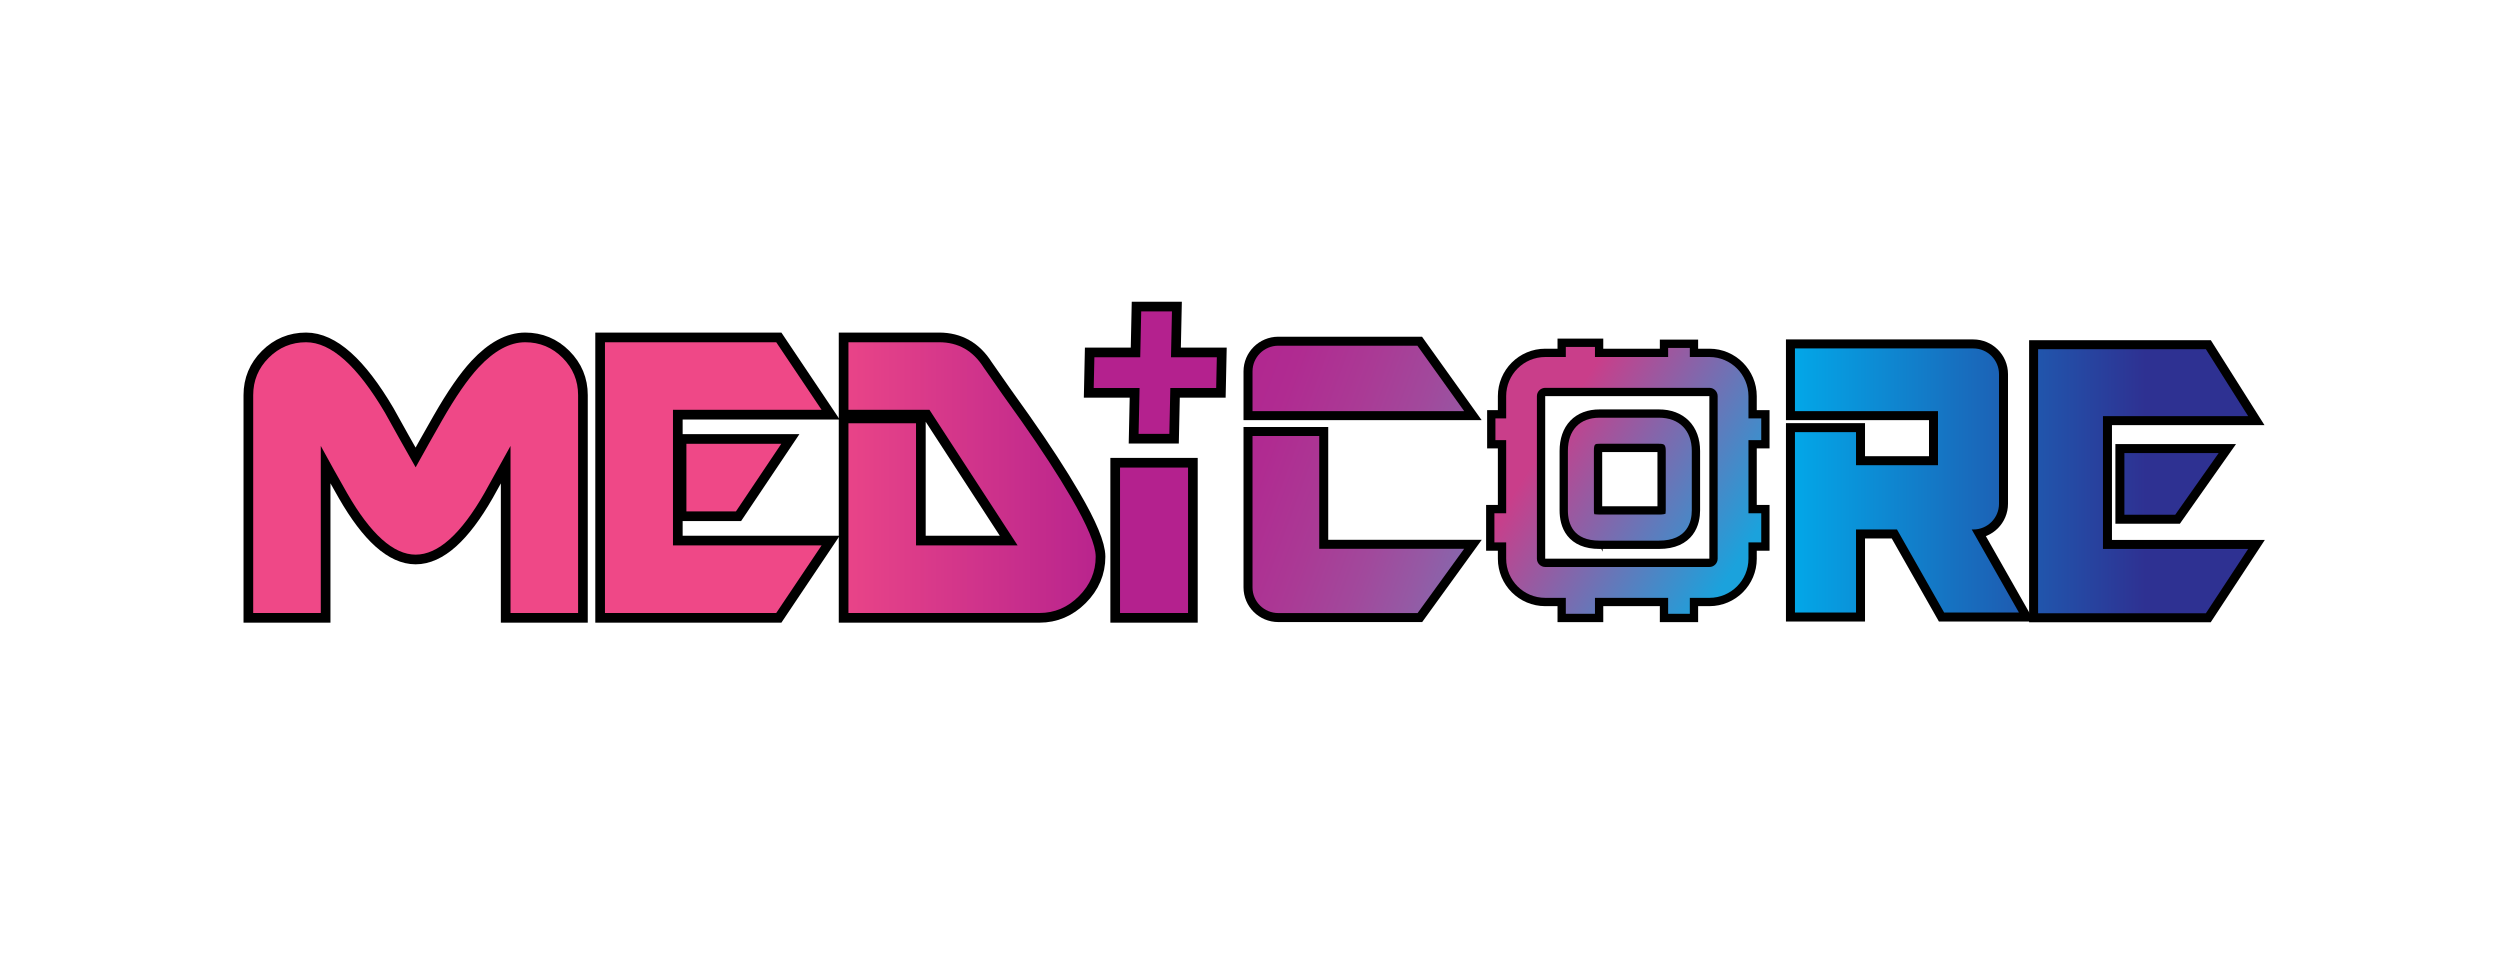 <?xml version="1.0" encoding="utf-8"?>
<!-- Generator: Adobe Illustrator 15.0.0, SVG Export Plug-In . SVG Version: 6.00 Build 0)  -->
<!DOCTYPE svg PUBLIC "-//W3C//DTD SVG 1.1//EN" "http://www.w3.org/Graphics/SVG/1.1/DTD/svg11.dtd">
<svg version="1.1" id="Layer_1" xmlns="http://www.w3.org/2000/svg" xmlns:xlink="http://www.w3.org/1999/xlink" x="0px" y="0px"
	 width="612px" height="238.356px" viewBox="0 0 612 238.356" enable-background="new 0 0 612 238.356" xml:space="preserve">
<g>
	<path stroke="#000000" stroke-width="4.735" stroke-miterlimit="10" d="M267.904,87.456h29.977l-0.162,7.529H267.74L267.904,87.456
		z"/>
	<g>
		<g>
			<linearGradient id="SVGID_1_" gradientUnits="userSpaceOnUse" x1="-95.3" y1="-62.848" x2="526.496" y2="166.194">
				<stop  offset="0" style="stop-color:#524FA1"/>
				<stop  offset="0.515" style="stop-color:#B41E8E"/>
				<stop  offset="0.624" style="stop-color:#B3218E"/>
				<stop  offset="0.663" style="stop-color:#B02B91"/>
				<stop  offset="0.69" style="stop-color:#AA3A95"/>
				<stop  offset="0.713" style="stop-color:#A1499C"/>
				<stop  offset="0.732" style="stop-color:#9559A4"/>
				<stop  offset="0.749" style="stop-color:#8469AE"/>
				<stop  offset="0.765" style="stop-color:#6D78BA"/>
				<stop  offset="0.779" style="stop-color:#4388C8"/>
				<stop  offset="0.792" style="stop-color:#0099D9"/>
				<stop  offset="0.804" style="stop-color:#00A9EA"/>
				<stop  offset="0.806" style="stop-color:#00AEEF"/>
				<stop  offset="0.807" style="stop-color:#00AAEC"/>
				<stop  offset="0.816" style="stop-color:#0099DB"/>
				<stop  offset="0.826" style="stop-color:#0088CC"/>
				<stop  offset="0.837" style="stop-color:#0079C0"/>
				<stop  offset="0.849" style="stop-color:#266DB6"/>
				<stop  offset="0.862" style="stop-color:#3C63AE"/>
				<stop  offset="0.878" style="stop-color:#475AA8"/>
				<stop  offset="0.897" style="stop-color:#4E54A4"/>
				<stop  offset="0.924" style="stop-color:#5150A2"/>
				<stop  offset="1" style="stop-color:#524FA1"/>
			</linearGradient>
			<path fill="url(#SVGID_1_)" stroke="#000000" stroke-width="4.406" stroke-miterlimit="10" d="M346.979,84.63h-34.051
				c-3.477,0-6.312,2.818-6.312,6.286v9.722h51.807L346.979,84.63z"/>
			<linearGradient id="SVGID_2_" gradientUnits="userSpaceOnUse" x1="-95.3" y1="-62.848" x2="526.496" y2="166.194">
				<stop  offset="0" style="stop-color:#524FA1"/>
				<stop  offset="0.515" style="stop-color:#B41E8E"/>
				<stop  offset="0.624" style="stop-color:#B3218E"/>
				<stop  offset="0.663" style="stop-color:#B02B91"/>
				<stop  offset="0.69" style="stop-color:#AA3A95"/>
				<stop  offset="0.713" style="stop-color:#A1499C"/>
				<stop  offset="0.732" style="stop-color:#9559A4"/>
				<stop  offset="0.749" style="stop-color:#8469AE"/>
				<stop  offset="0.765" style="stop-color:#6D78BA"/>
				<stop  offset="0.779" style="stop-color:#4388C8"/>
				<stop  offset="0.792" style="stop-color:#0099D9"/>
				<stop  offset="0.804" style="stop-color:#00A9EA"/>
				<stop  offset="0.806" style="stop-color:#00AEEF"/>
				<stop  offset="0.807" style="stop-color:#00AAEC"/>
				<stop  offset="0.816" style="stop-color:#0099DB"/>
				<stop  offset="0.826" style="stop-color:#0088CC"/>
				<stop  offset="0.837" style="stop-color:#0079C0"/>
				<stop  offset="0.849" style="stop-color:#266DB6"/>
				<stop  offset="0.862" style="stop-color:#3C63AE"/>
				<stop  offset="0.878" style="stop-color:#475AA8"/>
				<stop  offset="0.897" style="stop-color:#4E54A4"/>
				<stop  offset="0.924" style="stop-color:#5150A2"/>
				<stop  offset="1" style="stop-color:#524FA1"/>
			</linearGradient>
			<path fill="url(#SVGID_2_)" d="M346.979,84.63h-34.051c-3.477,0-6.312,2.818-6.312,6.286v9.722h51.807L346.979,84.63z"/>
			<linearGradient id="SVGID_3_" gradientUnits="userSpaceOnUse" x1="-104.439" y1="-26.97" x2="513.159" y2="200.525">
				<stop  offset="0" style="stop-color:#524FA1"/>
				<stop  offset="0.515" style="stop-color:#B41E8E"/>
				<stop  offset="0.624" style="stop-color:#B3218E"/>
				<stop  offset="0.663" style="stop-color:#B02B91"/>
				<stop  offset="0.69" style="stop-color:#AA3A95"/>
				<stop  offset="0.713" style="stop-color:#A1499C"/>
				<stop  offset="0.732" style="stop-color:#9559A4"/>
				<stop  offset="0.749" style="stop-color:#8469AE"/>
				<stop  offset="0.765" style="stop-color:#6D78BA"/>
				<stop  offset="0.779" style="stop-color:#4388C8"/>
				<stop  offset="0.792" style="stop-color:#0099D9"/>
				<stop  offset="0.804" style="stop-color:#00A9EA"/>
				<stop  offset="0.806" style="stop-color:#00AEEF"/>
				<stop  offset="0.807" style="stop-color:#00AAEC"/>
				<stop  offset="0.816" style="stop-color:#0099DB"/>
				<stop  offset="0.826" style="stop-color:#0088CC"/>
				<stop  offset="0.837" style="stop-color:#0079C0"/>
				<stop  offset="0.849" style="stop-color:#266DB6"/>
				<stop  offset="0.862" style="stop-color:#3C63AE"/>
				<stop  offset="0.878" style="stop-color:#475AA8"/>
				<stop  offset="0.897" style="stop-color:#4E54A4"/>
				<stop  offset="0.924" style="stop-color:#5150A2"/>
				<stop  offset="1" style="stop-color:#524FA1"/>
			</linearGradient>
			<path fill="url(#SVGID_3_)" stroke="#000000" stroke-width="4.406" stroke-miterlimit="10" d="M322.948,134.339L322.948,134.339
				L322.948,134.339v-27.607h-16.332v37.061c0,3.491,2.835,6.284,6.312,6.284h34.098l11.397-15.738H322.948z"/>
			<linearGradient id="SVGID_4_" gradientUnits="userSpaceOnUse" x1="-86.894" y1="-84.494" x2="534.771" y2="144.5">
				<stop  offset="0" style="stop-color:#524FA1"/>
				<stop  offset="0.515" style="stop-color:#B41E8E"/>
				<stop  offset="0.624" style="stop-color:#B3218E"/>
				<stop  offset="0.663" style="stop-color:#B02B91"/>
				<stop  offset="0.69" style="stop-color:#AA3A95"/>
				<stop  offset="0.713" style="stop-color:#A1499C"/>
				<stop  offset="0.732" style="stop-color:#9559A4"/>
				<stop  offset="0.749" style="stop-color:#8469AE"/>
				<stop  offset="0.765" style="stop-color:#6D78BA"/>
				<stop  offset="0.779" style="stop-color:#4388C8"/>
				<stop  offset="0.792" style="stop-color:#0099D9"/>
				<stop  offset="0.804" style="stop-color:#00A9EA"/>
				<stop  offset="0.806" style="stop-color:#00AEEF"/>
				<stop  offset="0.807" style="stop-color:#00AAEC"/>
				<stop  offset="0.816" style="stop-color:#0099DB"/>
				<stop  offset="0.826" style="stop-color:#0088CC"/>
				<stop  offset="0.837" style="stop-color:#0079C0"/>
				<stop  offset="0.849" style="stop-color:#266DB6"/>
				<stop  offset="0.862" style="stop-color:#3C63AE"/>
				<stop  offset="0.878" style="stop-color:#475AA8"/>
				<stop  offset="0.897" style="stop-color:#4E54A4"/>
				<stop  offset="0.924" style="stop-color:#5150A2"/>
				<stop  offset="1" style="stop-color:#524FA1"/>
			</linearGradient>
			<path fill="url(#SVGID_4_)" stroke="#000000" stroke-width="4.406" stroke-miterlimit="10" d="M482.679,129.617h0.389
				c3.477,0,6.288-2.825,6.288-6.294V91.598c0-3.484-2.812-6.303-6.288-6.303h-43.664v15.343h35.017v13.243h-20.067v-8.095h-14.949
				v8.095v15.735v20.327h14.949v-20.327h10.029l11.541,20.327h18.307L482.679,129.617z"/>
			<g>
				<linearGradient id="SVGID_5_" gradientUnits="userSpaceOnUse" x1="-79.703" y1="-102.9" x2="541.946" y2="126.087">
					<stop  offset="0" style="stop-color:#524FA1"/>
					<stop  offset="0.515" style="stop-color:#B41E8E"/>
					<stop  offset="0.624" style="stop-color:#B3218E"/>
					<stop  offset="0.663" style="stop-color:#B02B91"/>
					<stop  offset="0.69" style="stop-color:#AA3A95"/>
					<stop  offset="0.713" style="stop-color:#A1499C"/>
					<stop  offset="0.732" style="stop-color:#9559A4"/>
					<stop  offset="0.749" style="stop-color:#8469AE"/>
					<stop  offset="0.765" style="stop-color:#6D78BA"/>
					<stop  offset="0.779" style="stop-color:#4388C8"/>
					<stop  offset="0.792" style="stop-color:#0099D9"/>
					<stop  offset="0.804" style="stop-color:#00A9EA"/>
					<stop  offset="0.806" style="stop-color:#00AEEF"/>
					<stop  offset="0.807" style="stop-color:#00AAEC"/>
					<stop  offset="0.816" style="stop-color:#0099DB"/>
					<stop  offset="0.826" style="stop-color:#0088CC"/>
					<stop  offset="0.837" style="stop-color:#0079C0"/>
					<stop  offset="0.849" style="stop-color:#266DB6"/>
					<stop  offset="0.862" style="stop-color:#3C63AE"/>
					<stop  offset="0.878" style="stop-color:#475AA8"/>
					<stop  offset="0.897" style="stop-color:#4E54A4"/>
					<stop  offset="0.924" style="stop-color:#5150A2"/>
					<stop  offset="1" style="stop-color:#524FA1"/>
				</linearGradient>
				<polygon fill="url(#SVGID_5_)" stroke="#000000" stroke-width="4.406" stroke-miterlimit="10" points="514.806,101.866 
					550.346,101.866 539.993,85.476 498.928,85.476 498.928,150.133 539.993,150.133 550.346,134.381 514.806,134.381 				"/>
			</g>
			<linearGradient id="SVGID_6_" gradientUnits="userSpaceOnUse" x1="-76.726" y1="-105.625" x2="544.917" y2="123.36">
				<stop  offset="0" style="stop-color:#524FA1"/>
				<stop  offset="0.515" style="stop-color:#B41E8E"/>
				<stop  offset="0.624" style="stop-color:#B3218E"/>
				<stop  offset="0.663" style="stop-color:#B02B91"/>
				<stop  offset="0.69" style="stop-color:#AA3A95"/>
				<stop  offset="0.713" style="stop-color:#A1499C"/>
				<stop  offset="0.732" style="stop-color:#9559A4"/>
				<stop  offset="0.749" style="stop-color:#8469AE"/>
				<stop  offset="0.765" style="stop-color:#6D78BA"/>
				<stop  offset="0.779" style="stop-color:#4388C8"/>
				<stop  offset="0.792" style="stop-color:#0099D9"/>
				<stop  offset="0.804" style="stop-color:#00A9EA"/>
				<stop  offset="0.806" style="stop-color:#00AEEF"/>
				<stop  offset="0.807" style="stop-color:#00AAEC"/>
				<stop  offset="0.816" style="stop-color:#0099DB"/>
				<stop  offset="0.826" style="stop-color:#0088CC"/>
				<stop  offset="0.837" style="stop-color:#0079C0"/>
				<stop  offset="0.849" style="stop-color:#266DB6"/>
				<stop  offset="0.862" style="stop-color:#3C63AE"/>
				<stop  offset="0.878" style="stop-color:#475AA8"/>
				<stop  offset="0.897" style="stop-color:#4E54A4"/>
				<stop  offset="0.924" style="stop-color:#5150A2"/>
				<stop  offset="1" style="stop-color:#524FA1"/>
			</linearGradient>
			<polygon fill="url(#SVGID_6_)" stroke="#000000" stroke-width="4.406" stroke-miterlimit="10" points="532.497,126 520.05,126 
				520.05,110.903 543.137,110.903 			"/>
			<linearGradient id="SVGID_7_" gradientUnits="userSpaceOnUse" x1="-56.034" y1="-50.205" x2="517.396" y2="161.02">
				<stop  offset="0" style="stop-color:#524FA1"/>
				<stop  offset="0.515" style="stop-color:#B41E8E"/>
				<stop  offset="0.624" style="stop-color:#B3218E"/>
				<stop  offset="0.663" style="stop-color:#B02B91"/>
				<stop  offset="0.69" style="stop-color:#AA3A95"/>
				<stop  offset="0.713" style="stop-color:#A1499C"/>
				<stop  offset="0.732" style="stop-color:#9559A4"/>
				<stop  offset="0.749" style="stop-color:#8469AE"/>
				<stop  offset="0.765" style="stop-color:#6D78BA"/>
				<stop  offset="0.779" style="stop-color:#4388C8"/>
				<stop  offset="0.792" style="stop-color:#0099D9"/>
				<stop  offset="0.804" style="stop-color:#00A9EA"/>
				<stop  offset="0.806" style="stop-color:#00AEEF"/>
				<stop  offset="0.807" style="stop-color:#00AAEC"/>
				<stop  offset="0.816" style="stop-color:#0099DB"/>
				<stop  offset="0.826" style="stop-color:#0088CC"/>
				<stop  offset="0.837" style="stop-color:#0079C0"/>
				<stop  offset="0.849" style="stop-color:#266DB6"/>
				<stop  offset="0.862" style="stop-color:#3C63AE"/>
				<stop  offset="0.878" style="stop-color:#475AA8"/>
				<stop  offset="0.897" style="stop-color:#4E54A4"/>
				<stop  offset="0.924" style="stop-color:#5150A2"/>
				<stop  offset="1" style="stop-color:#524FA1"/>
			</linearGradient>
			<path fill="url(#SVGID_7_)" stroke="#000000" stroke-width="4.065" stroke-miterlimit="10" d="M406.101,132.349h-14.519
				c-6.423,0-7.764-4.046-7.764-7.438v-14.52c0-5.096,2.881-8.136,7.764-8.136h14.519c4.972,0,8.051,3.107,8.051,8.136v14.52
				C414.151,127.688,413.106,132.349,406.101,132.349z M390.338,125.88c0.139,0,0.541,0.085,1.244,0.085h14.519
				c1.078,0,1.484-0.143,1.609-0.198c-0.014-0.032,0.065-0.296,0.065-0.855v-14.52c0-1.627-0.431-1.759-1.675-1.759h-14.519
				c-1.105,0-1.396,0-1.396,1.759v14.52c0,0.564,0.046,0.855,0.106,0.984C390.292,125.88,390.314,125.88,390.338,125.88z"/>
			<linearGradient id="SVGID_8_" gradientUnits="userSpaceOnUse" x1="-56.107" y1="-49.823" x2="517.247" y2="161.375">
				<stop  offset="0" style="stop-color:#524FA1"/>
				<stop  offset="0.515" style="stop-color:#B41E8E"/>
				<stop  offset="0.624" style="stop-color:#B3218E"/>
				<stop  offset="0.663" style="stop-color:#B02B91"/>
				<stop  offset="0.69" style="stop-color:#AA3A95"/>
				<stop  offset="0.713" style="stop-color:#A1499C"/>
				<stop  offset="0.732" style="stop-color:#9559A4"/>
				<stop  offset="0.749" style="stop-color:#8469AE"/>
				<stop  offset="0.765" style="stop-color:#6D78BA"/>
				<stop  offset="0.779" style="stop-color:#4388C8"/>
				<stop  offset="0.792" style="stop-color:#0099D9"/>
				<stop  offset="0.804" style="stop-color:#00A9EA"/>
				<stop  offset="0.806" style="stop-color:#00AEEF"/>
				<stop  offset="0.807" style="stop-color:#00AAEC"/>
				<stop  offset="0.816" style="stop-color:#0099DB"/>
				<stop  offset="0.826" style="stop-color:#0088CC"/>
				<stop  offset="0.837" style="stop-color:#0079C0"/>
				<stop  offset="0.849" style="stop-color:#266DB6"/>
				<stop  offset="0.862" style="stop-color:#3C63AE"/>
				<stop  offset="0.878" style="stop-color:#475AA8"/>
				<stop  offset="0.897" style="stop-color:#4E54A4"/>
				<stop  offset="0.924" style="stop-color:#5150A2"/>
				<stop  offset="1" style="stop-color:#524FA1"/>
			</linearGradient>
			<path fill="url(#SVGID_8_)" stroke="#000000" stroke-width="4.065" stroke-miterlimit="10" d="M431.153,107.74v-5.315h-3.13
				v-5.447c0-5.278-4.286-9.583-9.554-9.583h-4.799v-2.229h-5.309v2.229h-17.913v-2.467h-7.135v2.467h-5.031
				c-5.299,0-9.571,4.305-9.571,9.583v5.447h-2.632v5.315h2.632v17.904h-2.881v7.138h2.881v3.997c0,5.285,4.272,9.576,9.571,9.576
				h5.031v3.905h7.135v-3.905h17.913v3.905h5.309v-3.905h4.799c5.268,0,9.554-4.291,9.554-9.576v-3.997h3.13v-7.138h-3.13V107.74
				H431.153z M420.481,136.779c0,1.119-0.915,2.021-2.012,2.021h-40.187c-1.114,0-2.049-0.901-2.049-2.021V96.978
				c0-1.133,0.935-2.035,2.049-2.035h40.187c1.097,0,2.012,0.902,2.012,2.035V136.779z"/>
			<linearGradient id="SVGID_9_" gradientUnits="userSpaceOnUse" x1="-104.439" y1="-26.97" x2="513.159" y2="200.525">
				<stop  offset="0" style="stop-color:#524FA1"/>
				<stop  offset="0.515" style="stop-color:#B41E8E"/>
				<stop  offset="0.624" style="stop-color:#B3218E"/>
				<stop  offset="0.663" style="stop-color:#B02B91"/>
				<stop  offset="0.69" style="stop-color:#AA3A95"/>
				<stop  offset="0.713" style="stop-color:#A1499C"/>
				<stop  offset="0.732" style="stop-color:#9559A4"/>
				<stop  offset="0.749" style="stop-color:#8469AE"/>
				<stop  offset="0.765" style="stop-color:#6D78BA"/>
				<stop  offset="0.779" style="stop-color:#4388C8"/>
				<stop  offset="0.792" style="stop-color:#0099D9"/>
				<stop  offset="0.804" style="stop-color:#00A9EA"/>
				<stop  offset="0.806" style="stop-color:#00AEEF"/>
				<stop  offset="0.807" style="stop-color:#00AAEC"/>
				<stop  offset="0.816" style="stop-color:#0099DB"/>
				<stop  offset="0.826" style="stop-color:#0088CC"/>
				<stop  offset="0.837" style="stop-color:#0079C0"/>
				<stop  offset="0.849" style="stop-color:#266DB6"/>
				<stop  offset="0.862" style="stop-color:#3C63AE"/>
				<stop  offset="0.878" style="stop-color:#475AA8"/>
				<stop  offset="0.897" style="stop-color:#4E54A4"/>
				<stop  offset="0.924" style="stop-color:#5150A2"/>
				<stop  offset="1" style="stop-color:#524FA1"/>
			</linearGradient>
			<path fill="url(#SVGID_9_)" d="M322.948,134.339L322.948,134.339L322.948,134.339v-27.607h-16.332v37.061
				c0,3.491,2.835,6.284,6.312,6.284h34.098l11.397-15.738H322.948z"/>
			<linearGradient id="SVGID_10_" gradientUnits="userSpaceOnUse" x1="434.083" y1="117.62" x2="525.231" y2="117.62">
				<stop  offset="0" style="stop-color:#00AEED"/>
				<stop  offset="1" style="stop-color:#2E3192"/>
			</linearGradient>
			<path fill="url(#SVGID_10_)" d="M482.679,129.617h0.389c3.477,0,6.288-2.825,6.288-6.294V91.598c0-3.484-2.812-6.303-6.288-6.303
				h-43.664v15.343h35.017v13.243h-20.067v-8.095h-14.949v8.095v15.735v20.327h14.949v-20.327h10.029l11.541,20.327h18.307
				L482.679,129.617z"/>
			<g>
				<linearGradient id="SVGID_11_" gradientUnits="userSpaceOnUse" x1="434.075" y1="117.804" x2="525.227" y2="117.804">
					<stop  offset="0" style="stop-color:#00AEED"/>
					<stop  offset="1" style="stop-color:#2E3192"/>
				</linearGradient>
				<polygon fill="url(#SVGID_11_)" points="514.806,101.866 550.346,101.866 539.993,85.476 498.928,85.476 498.928,150.133 
					539.993,150.133 550.346,134.381 514.806,134.381 				"/>
			</g>
			<linearGradient id="SVGID_12_" gradientUnits="userSpaceOnUse" x1="434.09" y1="118.452" x2="525.23" y2="118.452">
				<stop  offset="0" style="stop-color:#00AEED"/>
				<stop  offset="1" style="stop-color:#2E3192"/>
			</linearGradient>
			<polygon fill="url(#SVGID_12_)" points="532.497,126 520.05,126 520.05,110.903 543.137,110.903 			"/>
			<linearGradient id="SVGID_13_" gradientUnits="userSpaceOnUse" x1="363.007" y1="94.799" x2="426.981" y2="135.116">
				<stop  offset="0.267" style="stop-color:#C93E8A"/>
				<stop  offset="1" style="stop-color:#1BA2DC"/>
			</linearGradient>
			<path fill="url(#SVGID_13_)" d="M406.101,132.349h-14.519c-6.423,0-7.764-4.046-7.764-7.438v-14.52
				c0-5.096,2.881-8.136,7.764-8.136h14.519c4.972,0,8.051,3.107,8.051,8.136v14.52
				C414.151,127.688,413.106,132.349,406.101,132.349z M390.338,125.88c0.139,0,0.541,0.085,1.244,0.085h14.519
				c1.078,0,1.484-0.143,1.609-0.198c-0.014-0.032,0.065-0.296,0.065-0.855v-14.52c0-1.627-0.431-1.759-1.675-1.759h-14.519
				c-1.105,0-1.396,0-1.396,1.759v14.52c0,0.564,0.046,0.855,0.106,0.984C390.292,125.88,390.314,125.88,390.338,125.88z"/>
			<linearGradient id="SVGID_14_" gradientUnits="userSpaceOnUse" x1="363.093" y1="94.647" x2="427.07" y2="134.965">
				<stop  offset="0.267" style="stop-color:#C93E8A"/>
				<stop  offset="1" style="stop-color:#1BA2DC"/>
			</linearGradient>
			<path fill="url(#SVGID_14_)" d="M431.153,107.74v-5.315h-3.13v-5.447c0-5.278-4.286-9.583-9.554-9.583h-4.799v-2.229h-5.309
				v2.229h-17.913v-2.467h-7.135v2.467h-5.031c-5.299,0-9.571,4.305-9.571,9.583v5.447h-2.632v5.315h2.632v17.904h-2.881v7.138
				h2.881v3.997c0,5.285,4.272,9.576,9.571,9.576h5.031v3.905h7.135v-3.905h17.913v3.905h5.309v-3.905h4.799
				c5.268,0,9.554-4.291,9.554-9.576v-3.997h3.13v-7.138h-3.13V107.74H431.153z M420.481,136.779c0,1.119-0.915,2.021-2.012,2.021
				h-40.187c-1.114,0-2.049-0.901-2.049-2.021V96.978c0-1.133,0.935-2.035,2.049-2.035h40.187c1.097,0,2.012,0.902,2.012,2.035
				V136.779z"/>
		</g>
	</g>
	<g>
		<path stroke="#000000" stroke-width="4.735" stroke-miterlimit="10" d="M124.975,150.061v-40.899
			c-2.606,4.728-4.73,8.564-6.37,11.509c-5.755,10.071-11.375,15.106-16.854,15.106c-5.413,0-10.996-5.001-16.75-15.003
			c-2.192-3.835-4.351-7.708-6.474-11.613v40.899H61.982V96.727c0-3.562,1.267-6.609,3.801-9.145
			c2.537-2.533,5.586-3.801,9.146-3.801c6.094,0,12.536,5.754,19.321,17.265c2.464,4.453,4.964,8.906,7.5,13.356
			c2.123-3.834,4.279-7.671,6.474-11.507c3.288-5.754,6.27-10.072,8.94-12.947c3.835-4.111,7.639-6.166,11.407-6.166
			c3.561,0,6.61,1.268,9.144,3.801c2.534,2.536,3.803,5.583,3.803,9.145v53.334H124.975z"/>
		<path stroke="#000000" stroke-width="4.735" stroke-miterlimit="10" d="M190.021,150.061h-41.926v-66.28h41.926l11.1,16.544
			h-36.377v33.191h36.377L190.021,150.061z M180.157,125.194h-12.126v-16.546h23.224L180.157,125.194z"/>
		<path stroke="#000000" stroke-width="4.735" stroke-miterlimit="10" d="M254.453,150.061h-46.755v-46.448h16.544v29.904h24.868
			l-21.578-33.191h-19.834V83.781h22.195c4.661,0,8.291,2.055,10.896,6.166c3.082,4.453,6.199,8.872,9.35,13.256
			c4.864,6.918,8.871,13.084,12.022,18.497c4.044,6.92,6.064,11.784,6.064,14.592c0,3.699-1.371,6.919-4.111,9.659
			C261.375,148.693,258.155,150.061,254.453,150.061z"/>
		<path stroke="#000000" stroke-width="4.735" stroke-miterlimit="10" d="M274.186,150.061v-35.599h16.646v35.599H274.186z"/>
	</g>
	<g>
		<linearGradient id="SVGID_15_" gradientUnits="userSpaceOnUse" x1="199.241" y1="116.921" x2="274.413" y2="116.921">
			<stop  offset="0" style="stop-color:#EF4887"/>
			<stop  offset="1" style="stop-color:#B4218E"/>
		</linearGradient>
		<path fill="url(#SVGID_15_)" d="M124.975,150.061v-40.899c-2.606,4.728-4.73,8.564-6.37,11.509
			c-5.755,10.071-11.375,15.106-16.854,15.106c-5.413,0-10.996-5.001-16.75-15.003c-2.192-3.835-4.351-7.708-6.474-11.613v40.899
			H61.982V96.727c0-3.562,1.267-6.609,3.801-9.145c2.537-2.533,5.586-3.801,9.146-3.801c6.094,0,12.536,5.754,19.321,17.265
			c2.464,4.453,4.964,8.906,7.5,13.356c2.123-3.834,4.279-7.671,6.474-11.507c3.288-5.754,6.27-10.072,8.94-12.947
			c3.835-4.111,7.639-6.166,11.407-6.166c3.561,0,6.61,1.268,9.144,3.801c2.534,2.536,3.803,5.583,3.803,9.145v53.334H124.975z"/>
		<linearGradient id="SVGID_16_" gradientUnits="userSpaceOnUse" x1="199.24" y1="116.921" x2="274.412" y2="116.921">
			<stop  offset="0" style="stop-color:#EF4887"/>
			<stop  offset="1" style="stop-color:#B4218E"/>
		</linearGradient>
		<path fill="url(#SVGID_16_)" d="M190.021,150.061h-41.926v-66.28h41.926l11.1,16.544h-36.377v33.191h36.377L190.021,150.061z
			 M180.157,125.194h-12.126v-16.546h23.224L180.157,125.194z"/>
		<linearGradient id="SVGID_17_" gradientUnits="userSpaceOnUse" x1="199.241" y1="116.921" x2="274.412" y2="116.921">
			<stop  offset="0" style="stop-color:#EF4887"/>
			<stop  offset="1" style="stop-color:#B4218E"/>
		</linearGradient>
		<path fill="url(#SVGID_17_)" d="M254.453,150.061h-46.755v-46.448h16.544v29.904h24.868l-21.578-33.191h-19.834V83.781h22.195
			c4.661,0,8.291,2.055,10.896,6.166c3.082,4.453,6.199,8.872,9.35,13.256c4.864,6.918,8.871,13.084,12.022,18.497
			c4.044,6.92,6.064,11.784,6.064,14.592c0,3.699-1.371,6.919-4.111,9.659C261.375,148.693,258.155,150.061,254.453,150.061z"/>
		<linearGradient id="SVGID_18_" gradientUnits="userSpaceOnUse" x1="199.242" y1="132.261" x2="274.413" y2="132.261">
			<stop  offset="0" style="stop-color:#EF4887"/>
			<stop  offset="1" style="stop-color:#B4218E"/>
		</linearGradient>
		<path fill="url(#SVGID_18_)" d="M274.186,150.061v-35.599h16.646v35.599H274.186z"/>
	</g>
	<path stroke="#000000" stroke-width="4.735" stroke-miterlimit="10" d="M278.727,106.21l0.643-29.979h7.528l-0.641,29.979H278.727z
		"/>
	
		<linearGradient id="SVGID_19_" gradientUnits="userSpaceOnUse" x1="262.169" y1="91.221" x2="296.174" y2="91.221" gradientTransform="matrix(1 0 -0.021 1 -15.075 0)">
		<stop  offset="0" style="stop-color:#EF4887"/>
		<stop  offset="1" style="stop-color:#B4218E"/>
	</linearGradient>
	<path fill="url(#SVGID_19_)" d="M278.727,106.21l0.643-29.979h7.528l-0.641,29.979H278.727z"/>
	
		<linearGradient id="SVGID_20_" gradientUnits="userSpaceOnUse" x1="1434.602" y1="503.47" x2="1468.599" y2="503.47" gradientTransform="matrix(-0.021 1 -1 0 817.757 -1381.042)">
		<stop  offset="0" style="stop-color:#EF4887"/>
		<stop  offset="1" style="stop-color:#B4218E"/>
	</linearGradient>
	<path fill="url(#SVGID_20_)" d="M267.904,87.456h29.977l-0.162,7.529H267.74L267.904,87.456z"/>
</g>
</svg>
